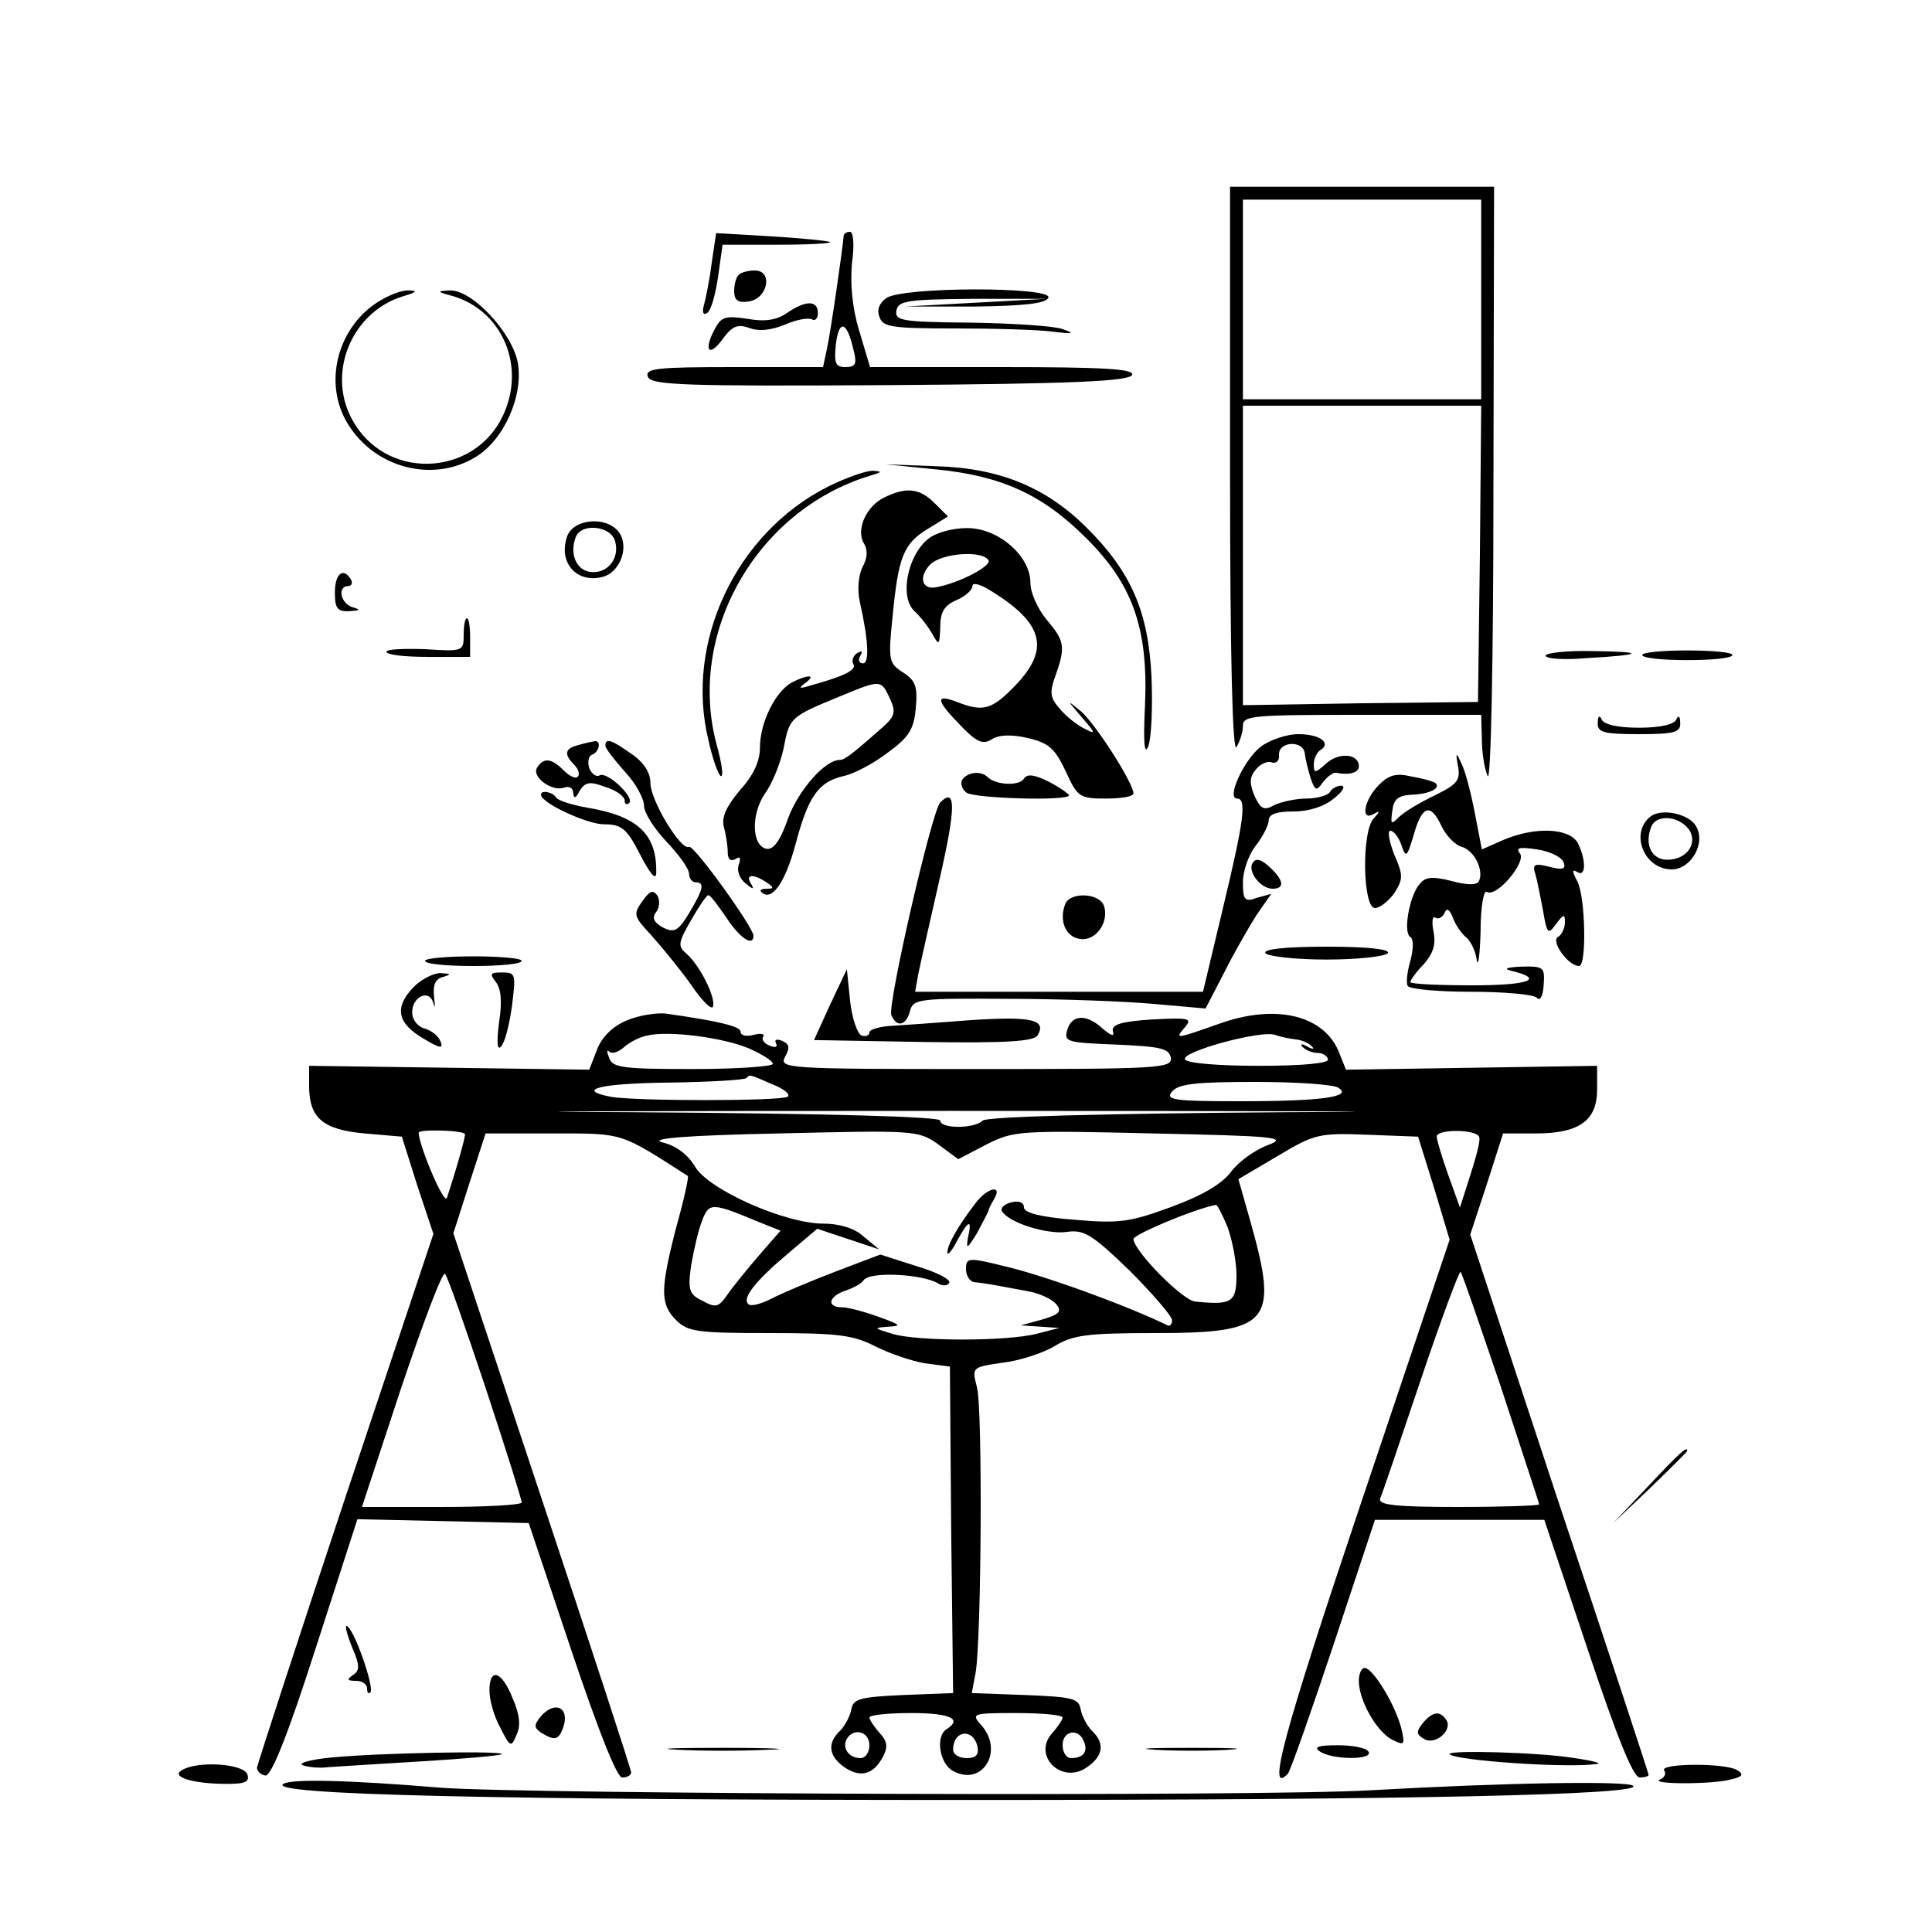 <?xml version="1.0" standalone="no"?>
<!DOCTYPE svg PUBLIC "-//W3C//DTD SVG 20010904//EN"
 "http://www.w3.org/TR/2001/REC-SVG-20010904/DTD/svg10.dtd">
<svg version="1.0" xmlns="http://www.w3.org/2000/svg"
 width="300pt" height="300pt" viewBox="0 0 300 300"
 preserveAspectRatio="xMidYMid meet">
<g transform="translate(0,300) scale(0.1,-0.1)"
fill="#000000" stroke="none">
<path d="M1910 2268 c0 -290 4 -438 10 -428 5 8 10 23 10 33 0 16 16 17 185
17 l185 0 1 -37 c0 -21 4 -47 9 -58 5 -12 9 177 9 448 l1 467 -205 0 -205 0 0
-442z m390 267 l0 -155 -185 0 -185 0 0 155 0 155 185 0 185 0 0 -155z m-2
-395 l-3 -230 -183 -2 -182 -3 0 233 0 232 185 0 185 0 -2 -230z"/>
<path d="M1105 2591 c-3 -25 -9 -54 -12 -65 -3 -11 -1 -16 5 -12 6 3 13 29 17
56 l7 50 86 0 c47 0 83 2 81 4 -2 2 -43 6 -91 9 l-86 5 -7 -47z"/>
<path d="M1310 2633 c-1 -15 -20 -148 -26 -175 l-6 -28 -138 0 c-120 0 -139
-2 -134 -15 5 -13 54 -15 377 -13 285 2 371 6 375 16 3 9 -42 12 -202 12
l-205 0 -17 57 c-11 36 -14 74 -11 105 4 28 2 48 -3 48 -6 0 -10 -3 -10 -7z
m15 -175 c6 -23 4 -28 -12 -28 -16 0 -18 6 -15 36 5 39 17 35 27 -8z"/>
<path d="M1147 2573 c-4 -3 -7 -15 -7 -25 0 -14 6 -19 23 -16 29 4 38 48 9 48
-10 0 -22 -3 -25 -7z"/>
<path d="M585 2530 c-62 -41 -83 -126 -45 -188 42 -69 132 -92 198 -52 45 27
75 96 66 147 -9 47 -71 113 -105 112 -22 -1 -21 -2 5 -9 73 -22 110 -102 81
-176 -39 -102 -179 -114 -235 -21 -45 73 -6 172 76 197 21 6 23 9 9 9 -11 1
-33 -8 -50 -19z"/>
<path d="M1376 2537 c-11 -8 -15 -19 -10 -30 5 -15 21 -17 118 -17 61 0 129
-2 151 -5 32 -4 35 -3 15 4 -14 5 -78 9 -143 10 -107 1 -118 3 -115 19 3 15
17 17 118 18 l115 0 -110 -6 -110 -6 109 0 c78 1 111 5 114 14 5 17 -227 17
-252 -1z"/>
<path d="M1222 2514 c-16 -11 -34 -14 -62 -9 -32 5 -40 3 -49 -14 -19 -34 -11
-47 10 -19 16 22 24 25 42 19 15 -6 34 -4 56 5 18 8 37 11 42 8 5 -3 9 2 9 10
0 20 -19 20 -48 0z"/>
<path d="M1455 2271 c100 -10 164 -39 231 -106 73 -72 97 -141 92 -259 -3 -59
-1 -80 5 -65 5 13 7 62 5 109 -5 100 -31 161 -100 230 -63 63 -135 93 -233 96
l-80 3 80 -8z"/>
<path d="M1285 2244 c-142 -72 -222 -241 -185 -393 6 -28 15 -53 19 -56 5 -2
2 19 -6 48 -47 173 61 364 237 418 20 6 21 7 5 8 -11 0 -42 -11 -70 -25z"/>
<path d="M1374 2228 c-28 -13 -45 -49 -33 -71 7 -11 6 -24 -2 -38 -6 -13 -8
-35 -4 -53 14 -62 15 -96 5 -96 -6 0 -8 5 -4 12 4 7 3 8 -5 4 -6 -4 -9 -12 -6
-17 6 -9 -14 -19 -65 -33 -19 -6 -21 -5 -10 3 19 14 4 14 -21 1 -25 -14 -49
-62 -49 -101 0 -21 -10 -43 -31 -66 -21 -25 -29 -42 -25 -57 3 -11 6 -29 6
-39 0 -11 4 -15 12 -11 7 5 9 2 5 -9 -3 -9 1 -21 11 -29 11 -9 14 -10 8 0 -9
14 3 16 24 2 12 -8 12 -10 1 -10 -8 0 -12 -2 -9 -5 16 -16 37 14 53 73 20 76
36 98 75 107 15 3 46 19 68 36 33 24 41 36 44 69 3 34 0 43 -20 56 -22 14 -23
19 -16 87 9 93 17 113 55 136 l31 19 -21 21 c-23 23 -44 25 -77 9z m8 -313
c10 -22 8 -28 -18 -50 -43 -38 -53 -45 -60 -45 -23 0 -64 -47 -80 -90 -12 -35
-23 -50 -34 -48 -23 5 -24 54 -2 86 11 15 24 47 29 71 9 47 10 48 88 80 63 26
63 26 77 -4z"/>
<path d="M881 2168 c-15 -41 14 -74 54 -64 29 7 43 49 25 71 -20 24 -69 19
-79 -7z m74 -8 c8 -27 -12 -52 -39 -48 -21 3 -32 28 -22 54 8 22 54 18 61 -6z"/>
<path d="M1441 2163 c-32 -26 -44 -89 -22 -111 10 -9 23 -26 29 -37 10 -18 11
-17 12 11 0 23 6 34 25 42 14 6 25 16 25 22 0 6 12 3 28 -7 83 -51 93 -91 38
-148 -36 -37 -49 -41 -90 -25 -34 13 -33 3 5 -36 25 -26 35 -31 49 -22 11 7
30 8 56 2 33 -8 42 -16 59 -52 18 -40 22 -42 62 -42 24 0 43 3 43 8 0 16 -59
108 -81 127 -23 19 -23 19 1 -9 21 -24 22 -27 5 -18 -11 5 -29 19 -39 31 -15
17 -17 25 -7 52 16 45 14 54 -14 87 -14 17 -25 42 -25 57 0 42 -50 85 -98 85
-23 0 -49 -7 -61 -17z m94 -33 c5 -9 -47 -36 -82 -42 -22 -4 -27 17 -8 36 18
17 80 22 90 6z"/>
<path d="M520 2080 c0 -25 4 -30 23 -29 16 1 18 2 5 6 -19 5 -25 33 -7 33 5 0
7 5 4 10 -12 20 -25 9 -25 -20z"/>
<path d="M720 2014 c0 -25 -1 -26 -60 -22 -33 1 -60 0 -60 -4 0 -5 29 -8 65
-8 l65 0 0 30 c0 17 -2 30 -5 30 -3 0 -5 -12 -5 -26z"/>
<path d="M2400 1982 c0 -5 28 -7 63 -4 89 5 94 10 10 11 -40 1 -73 -3 -73 -7z"/>
<path d="M2550 1983 c0 -5 32 -8 70 -8 39 0 70 3 70 8 0 4 -31 7 -70 7 -38 0
-70 -3 -70 -7z"/>
<path d="M2481 1878 c-1 -15 8 -18 64 -18 56 0 65 3 64 18 0 10 -3 12 -6 5 -3
-8 -25 -13 -58 -13 -33 0 -55 5 -58 13 -3 7 -6 5 -6 -5z"/>
<path d="M1957 1840 c-26 -21 -53 -80 -36 -80 15 0 11 -33 -22 -170 l-31 -130
-224 0 -223 0 5 28 c3 15 18 81 33 147 25 109 26 144 1 119 -13 -13 -82 -314
-76 -330 8 -20 23 -17 29 6 5 19 13 20 154 19 81 0 183 -4 226 -8 l79 -7 29
56 c15 30 38 70 50 89 l23 33 -22 -6 c-19 -7 -22 -4 -22 24 0 18 9 43 20 57
11 14 20 32 20 39 0 10 13 14 39 14 24 0 48 8 62 20 13 10 19 19 12 20 -6 0
-15 -4 -18 -10 -3 -5 -20 -10 -36 -10 -17 0 -39 -5 -50 -10 -16 -9 -21 -7 -31
14 -8 20 -8 29 2 41 7 9 19 14 25 11 7 -2 12 3 11 12 -1 21 38 23 40 2 1 -8 5
-25 9 -38 7 -20 9 -21 19 -7 7 9 16 16 21 15 20 -4 35 0 35 10 0 20 -31 22
-50 5 -18 -16 -20 -16 -20 -2 0 9 5 19 10 22 18 11 0 25 -34 25 -18 0 -45 -9
-59 -20z"/>
<path d="M898 1843 c-21 -5 -23 -14 -6 -31 6 -6 9 -15 5 -18 -3 -4 -13 1 -22
10 -19 19 -31 20 -41 4 -9 -14 23 -38 42 -31 8 3 14 -1 14 -8 1 -10 4 -9 10 3
9 14 16 15 40 6 17 -5 30 -15 30 -21 0 -6 3 -7 7 -4 9 9 -35 50 -46 43 -5 -3
-12 2 -16 11 -3 10 -1 19 4 21 12 4 15 23 4 21 -5 -1 -16 -3 -25 -6z"/>
<path d="M940 1842 c0 -4 14 -22 30 -40 17 -18 30 -42 30 -53 0 -11 16 -36 35
-56 19 -20 35 -42 35 -50 0 -7 5 -13 10 -13 15 0 12 -11 -10 -48 -17 -28 -23
-31 -41 -22 -14 8 -17 15 -10 24 5 6 6 18 2 25 -7 10 -12 8 -24 -9 -14 -20
-13 -23 15 -53 16 -18 44 -52 61 -76 17 -25 32 -40 34 -34 5 14 -21 65 -41 82
-14 12 -13 17 7 52 12 21 24 39 27 39 3 0 15 -16 28 -35 20 -31 42 -46 42 -28
0 13 -93 142 -100 138 -12 -7 -60 72 -60 99 0 16 -10 32 -29 45 -31 22 -41 26
-41 13z"/>
<path d="M2264 1810 c4 -21 -1 -28 -36 -45 -23 -11 -48 -26 -56 -34 -12 -12
-13 -11 -10 10 2 18 9 24 31 25 26 1 45 10 36 18 -2 2 -18 7 -36 10 -25 6 -36
3 -52 -13 -23 -23 -29 -57 -8 -45 10 6 10 4 0 -7 -19 -20 -17 -139 2 -139 8 0
21 11 30 23 14 22 14 28 0 60 -8 21 -11 37 -6 37 5 0 13 -10 17 -22 7 -21 9
-19 19 15 13 46 26 51 43 15 7 -15 21 -30 32 -33 20 -6 35 -38 26 -54 -4 -6
-20 -5 -42 1 -28 7 -40 7 -49 -4 -16 -17 -27 -76 -15 -83 5 -3 5 -18 0 -37 -5
-17 -7 -35 -4 -39 3 -5 47 -9 98 -9 50 0 96 -4 102 -9 5 -6 10 1 11 20 2 27 0
29 -35 28 -21 -1 -28 -3 -17 -6 55 -13 31 -23 -58 -23 -53 0 -97 2 -97 5 0 3
9 16 21 28 14 16 19 30 15 50 -3 15 -2 26 3 22 5 -3 11 1 14 7 3 9 8 6 13 -7
4 -11 13 -24 20 -30 7 -5 15 -21 17 -35 2 -14 5 6 6 43 0 40 5 66 10 62 15 -9
62 47 51 60 -7 9 0 10 27 6 20 -3 38 -12 41 -20 4 -11 -2 -12 -22 -7 -23 6
-27 4 -22 -11 3 -10 8 -36 12 -57 6 -36 8 -38 20 -21 12 16 14 16 14 3 0 -9
-5 -20 -11 -23 -11 -7 16 -45 33 -45 12 0 10 108 -3 132 -8 15 -8 19 0 14 14
-9 14 19 1 45 -13 23 -65 26 -115 5 l-34 -15 -11 57 c-6 31 -15 66 -21 77 -8
18 -9 17 -5 -5z"/>
<path d="M1494 1789 c-3 -6 0 -15 7 -20 14 -9 159 -13 159 -4 0 2 -14 12 -31
21 -22 11 -34 13 -39 5 -7 -12 -44 -10 -56 2 -11 11 -32 8 -40 -4z"/>
<path d="M840 1766 c0 -13 72 -46 98 -46 27 0 35 -6 56 -47 16 -31 25 -41 25
-28 1 60 -29 88 -108 101 -23 4 -44 11 -47 15 -5 9 -24 13 -24 5z"/>
<path d="M2564 1733 c-34 -25 -12 -83 32 -83 30 0 54 42 37 68 -11 18 -51 27
-69 15z m57 -19 c17 -21 0 -49 -32 -49 -24 0 -36 23 -25 51 7 19 40 18 57 -2z"/>
<path d="M1945 1660 c-8 -13 12 -40 31 -40 20 0 17 14 -5 34 -13 12 -21 14
-26 6z"/>
<path d="M1654 1596 c-10 -26 1 -51 23 -54 25 -4 46 27 37 52 -8 20 -53 21
-60 2z"/>
<path d="M1965 1520 c3 -5 46 -10 95 -10 49 0 92 5 95 10 4 6 -30 10 -95 10
-65 0 -99 -4 -95 -10z"/>
<path d="M660 1508 c0 -5 34 -8 75 -8 41 0 75 3 75 8 0 4 -34 7 -75 7 -41 0
-75 -3 -75 -7z"/>
<path d="M641 1466 c-29 -31 -24 -55 17 -79 25 -15 31 -16 26 -4 -3 8 -14 17
-25 20 -11 3 -19 14 -19 25 0 25 27 37 33 14 2 -9 3 -5 1 10 -2 19 2 28 14 31
13 4 13 5 -4 6 -11 0 -31 -10 -43 -23z"/>
<path d="M770 1475 c8 -10 10 -30 5 -62 -4 -32 -3 -45 3 -38 6 6 13 34 17 63
6 49 6 52 -15 52 -19 0 -20 -2 -10 -15z"/>
<path d="M1289 1440 l-25 -55 170 -3 c128 -2 171 1 177 10 15 25 -10 30 -103
24 -51 -4 -108 -8 -125 -9 -18 -1 -33 -6 -33 -10 0 -5 -6 -7 -12 -5 -7 3 -15
27 -18 54 l-5 49 -26 -55z"/>
<path d="M972 1415 c-21 -9 -38 -26 -45 -45 l-12 -31 -217 3 -218 3 0 -31 c0
-50 21 -68 86 -74 l58 -5 24 -76 25 -75 -137 -410 c-75 -225 -136 -413 -137
-419 0 -5 6 -11 13 -12 9 -2 35 63 78 197 l65 201 133 -3 133 -3 66 -197 c43
-128 71 -198 79 -198 8 0 14 3 14 8 0 4 -62 194 -138 422 l-138 415 25 78 25
77 105 0 c110 0 103 2 209 -66 2 -1 -6 -37 -18 -80 -25 -97 -25 -119 0 -144
18 -18 33 -20 145 -20 107 0 130 -3 165 -21 22 -11 57 -23 77 -26 l38 -5 2
-254 3 -253 -77 -3 c-68 -3 -78 -6 -81 -22 -2 -11 -10 -26 -18 -34 -20 -19
-17 -39 7 -56 25 -17 45 -12 60 16 8 15 7 24 -5 37 -9 10 -16 21 -16 24 0 4
29 7 65 7 60 0 80 -9 55 -25 -18 -11 -11 -54 10 -65 46 -25 80 32 43 72 -15
17 -13 18 55 18 40 0 72 -3 72 -7 0 -3 -7 -14 -16 -24 -32 -35 15 -81 54 -53
25 17 28 37 8 56 -8 8 -16 23 -18 34 -3 17 -13 19 -86 22 l-83 3 6 32 c9 53
11 410 2 443 -8 31 -8 31 40 38 26 3 63 15 81 26 28 17 50 20 156 20 178 0
192 16 148 172 l-19 67 61 36 c57 34 64 36 139 33 l79 -3 25 -80 24 -80 -139
-413 c-121 -360 -145 -451 -112 -416 4 5 36 96 71 201 l64 193 131 0 132 0 67
-200 c45 -135 71 -200 81 -200 8 0 14 2 14 4 0 2 -62 191 -139 421 l-138 418
26 79 25 78 51 0 c67 0 95 20 95 68 l0 37 -195 -3 -195 -3 -10 25 c-22 59 -97
78 -185 47 -71 -25 -71 -25 -55 -6 12 14 6 15 -51 12 -48 -3 -63 -8 -61 -18 3
-9 -2 -8 -16 4 -25 23 -48 22 -55 -3 -5 -18 1 -19 76 -22 69 -3 82 -6 85 -20
3 -17 -17 -18 -303 -18 -297 0 -305 1 -296 19 8 14 7 20 -5 25 -8 3 -12 2 -9
-4 3 -6 -1 -7 -9 -4 -9 3 -14 10 -11 14 3 5 -4 6 -15 3 -11 -3 -20 -1 -20 5 0
8 -31 16 -115 28 -16 2 -45 -3 -63 -11z m191 -43 c20 -9 37 -19 37 -24 0 -4
-56 -8 -124 -8 -108 0 -125 2 -130 17 -4 10 -4 14 0 10 4 -4 14 -1 23 7 9 8
25 16 36 18 33 8 118 -3 158 -20z m849 14 c10 -1 21 -6 25 -11 5 -4 1 -5 -7 0
-9 5 -12 4 -7 -1 5 -5 15 -9 23 -9 7 0 15 -4 16 -10 2 -6 -39 -10 -107 -10
-63 0 -112 4 -115 10 -6 12 119 46 140 38 8 -3 23 -6 32 -7z m-812 -70 c18 -7
28 -16 23 -19 -11 -7 -239 -7 -275 0 -56 11 -15 21 94 22 62 1 114 4 117 7 6
6 4 6 41 -10z m878 -5 c23 -14 -24 -21 -152 -21 -104 0 -117 2 -106 15 10 12
37 15 129 15 64 0 122 -4 129 -9z m-78 -38 c-289 -2 -468 -7 -474 -13 -13 -13
-66 -13 -66 0 0 6 -172 11 -482 13 -266 1 -40 2 502 2 542 0 776 -1 520 -2z
m-1278 -34 c1 -3 -11 -47 -28 -99 -4 -12 -42 77 -44 101 0 6 69 4 72 -2z m810
-16 c42 21 50 22 258 17 190 -4 211 -6 179 -18 -19 -7 -45 -25 -57 -41 -14
-19 -44 -37 -93 -55 -65 -24 -81 -26 -151 -20 -53 4 -78 11 -78 19 0 8 -8 11
-20 8 -11 -3 -17 -9 -14 -14 11 -18 70 -36 100 -32 27 4 39 -3 98 -60 36 -36
66 -71 66 -77 0 -6 -3 -10 -7 -8 -66 32 -193 78 -254 92 -56 14 -59 13 -59 -5
0 -10 6 -19 13 -20 12 -1 19 -2 83 -14 18 -3 37 -12 44 -20 9 -11 6 -16 -22
-24 l-33 -9 30 -2 30 -2 -35 -9 c-46 -12 -187 -12 -225 0 -29 9 -29 9 -5 11
21 1 18 3 -15 15 -22 8 -48 15 -57 15 -25 0 -22 17 5 26 12 4 25 11 28 16 9
14 91 10 116 -5 6 -4 14 -4 17 1 3 5 -20 17 -51 26 l-56 18 -71 -27 c-39 -15
-84 -34 -99 -42 -16 -8 -31 -12 -35 -8 -10 9 10 35 61 78 l46 39 48 -16 48
-16 -24 20 c-14 13 -38 20 -63 20 -59 0 -179 53 -199 89 -11 18 -29 32 -50 37
-23 6 34 11 181 14 210 5 216 5 247 -17 l31 -23 44 23z m765 11 c2 -5 -5 -31
-14 -59 l-16 -50 -18 50 c-10 28 -18 55 -18 60 -1 12 63 12 66 -1z m-1120
-131 l35 -14 -34 -39 c-18 -21 -40 -48 -49 -61 -13 -19 -18 -20 -38 -9 -21 10
-23 17 -18 54 4 23 11 55 17 70 11 29 15 29 87 -1z m729 -8 c7 -19 14 -53 14
-75 0 -42 -7 -47 -64 -41 -19 1 -95 78 -96 97 0 7 95 47 128 53 2 1 10 -15 18
-34z m-1152 -250 c31 -94 56 -173 56 -178 0 -4 -56 -7 -124 -7 l-124 0 61 185
c34 101 64 181 68 177 4 -4 32 -84 63 -177z m1577 0 c32 -98 59 -179 59 -181
0 -2 -57 -4 -126 -4 -97 0 -124 3 -121 13 3 6 31 89 63 184 32 95 60 170 62
168 2 -1 30 -83 63 -180z m-981 -555 c0 -11 -6 -20 -14 -20 -18 0 -29 16 -21
30 11 18 35 11 35 -10z m168 -3 c2 -12 -3 -17 -17 -17 -12 0 -21 6 -21 13 0
31 32 34 38 4z m165 9 c7 -16 -1 -26 -20 -26 -7 0 -13 9 -13 20 0 23 25 27 33
6z"/>
<path d="M1515 1132 c-27 -35 -44 -65 -44 -77 0 -5 7 2 15 18 18 33 24 35 17
5 -3 -19 -1 -17 14 7 9 17 17 32 18 35 0 3 4 10 8 17 15 24 -9 20 -28 -5z"/>
<path d="M2560 693 l-55 -58 58 55 c31 30 57 56 57 57 0 8 -10 -1 -60 -54z"/>
<path d="M546 444 c13 -30 13 -38 2 -45 -10 -7 -9 -9 5 -9 9 0 17 -5 17 -12 0
-6 2 -9 5 -6 7 6 -24 96 -36 103 -4 3 -1 -11 7 -31z"/>
<path d="M2110 390 c0 -30 27 -78 51 -91 20 -10 21 -9 15 17 -9 36 -44 94 -57
94 -5 0 -9 -9 -9 -20z"/>
<path d="M760 375 c0 -15 7 -40 17 -58 15 -30 17 -31 25 -11 7 14 5 32 -6 57
-17 43 -36 48 -36 12z"/>
<path d="M839 334 c-10 -13 -10 -17 2 -25 20 -12 26 -11 33 7 12 32 -12 45
-35 18z"/>
<path d="M2209 324 c-10 -13 -10 -17 2 -24 17 -11 45 13 35 29 -10 15 -21 14
-37 -5z"/>
<path d="M1052 283 c37 -2 100 -2 140 0 40 1 10 3 -67 3 -77 0 -110 -1 -73 -3z"/>
<path d="M1793 283 c31 -2 83 -2 115 0 31 2 5 3 -58 3 -63 0 -89 -1 -57 -3z"/>
<path d="M2050 280 c20 -13 83 -13 75 0 -3 6 -25 10 -48 10 -31 0 -38 -3 -27
-10z"/>
<path d="M515 271 c-33 -3 -53 -9 -45 -12 8 -3 26 -5 40 -3 14 1 79 5 145 9
66 4 122 9 124 11 6 6 -193 2 -264 -5z"/>
<path d="M2251 276 c10 -10 186 -22 229 -15 8 1 -7 5 -35 9 -52 9 -201 13
-194 6z"/>
<path d="M282 251 c-17 -10 17 -21 70 -21 29 0 36 3 32 15 -7 17 -79 21 -102
6z"/>
<path d="M2584 251 c4 -5 0 -12 -6 -14 -19 -8 83 -8 110 0 18 4 20 8 10 14
-18 12 -121 11 -114 0z"/>
<path d="M440 230 c-27 -17 330 -25 1065 -25 687 0 1046 8 1031 22 -8 8 -199
5 -409 -7 -172 -10 -1307 -6 -1442 4 -144 12 -232 14 -245 6z"/>
</g>
</svg>
